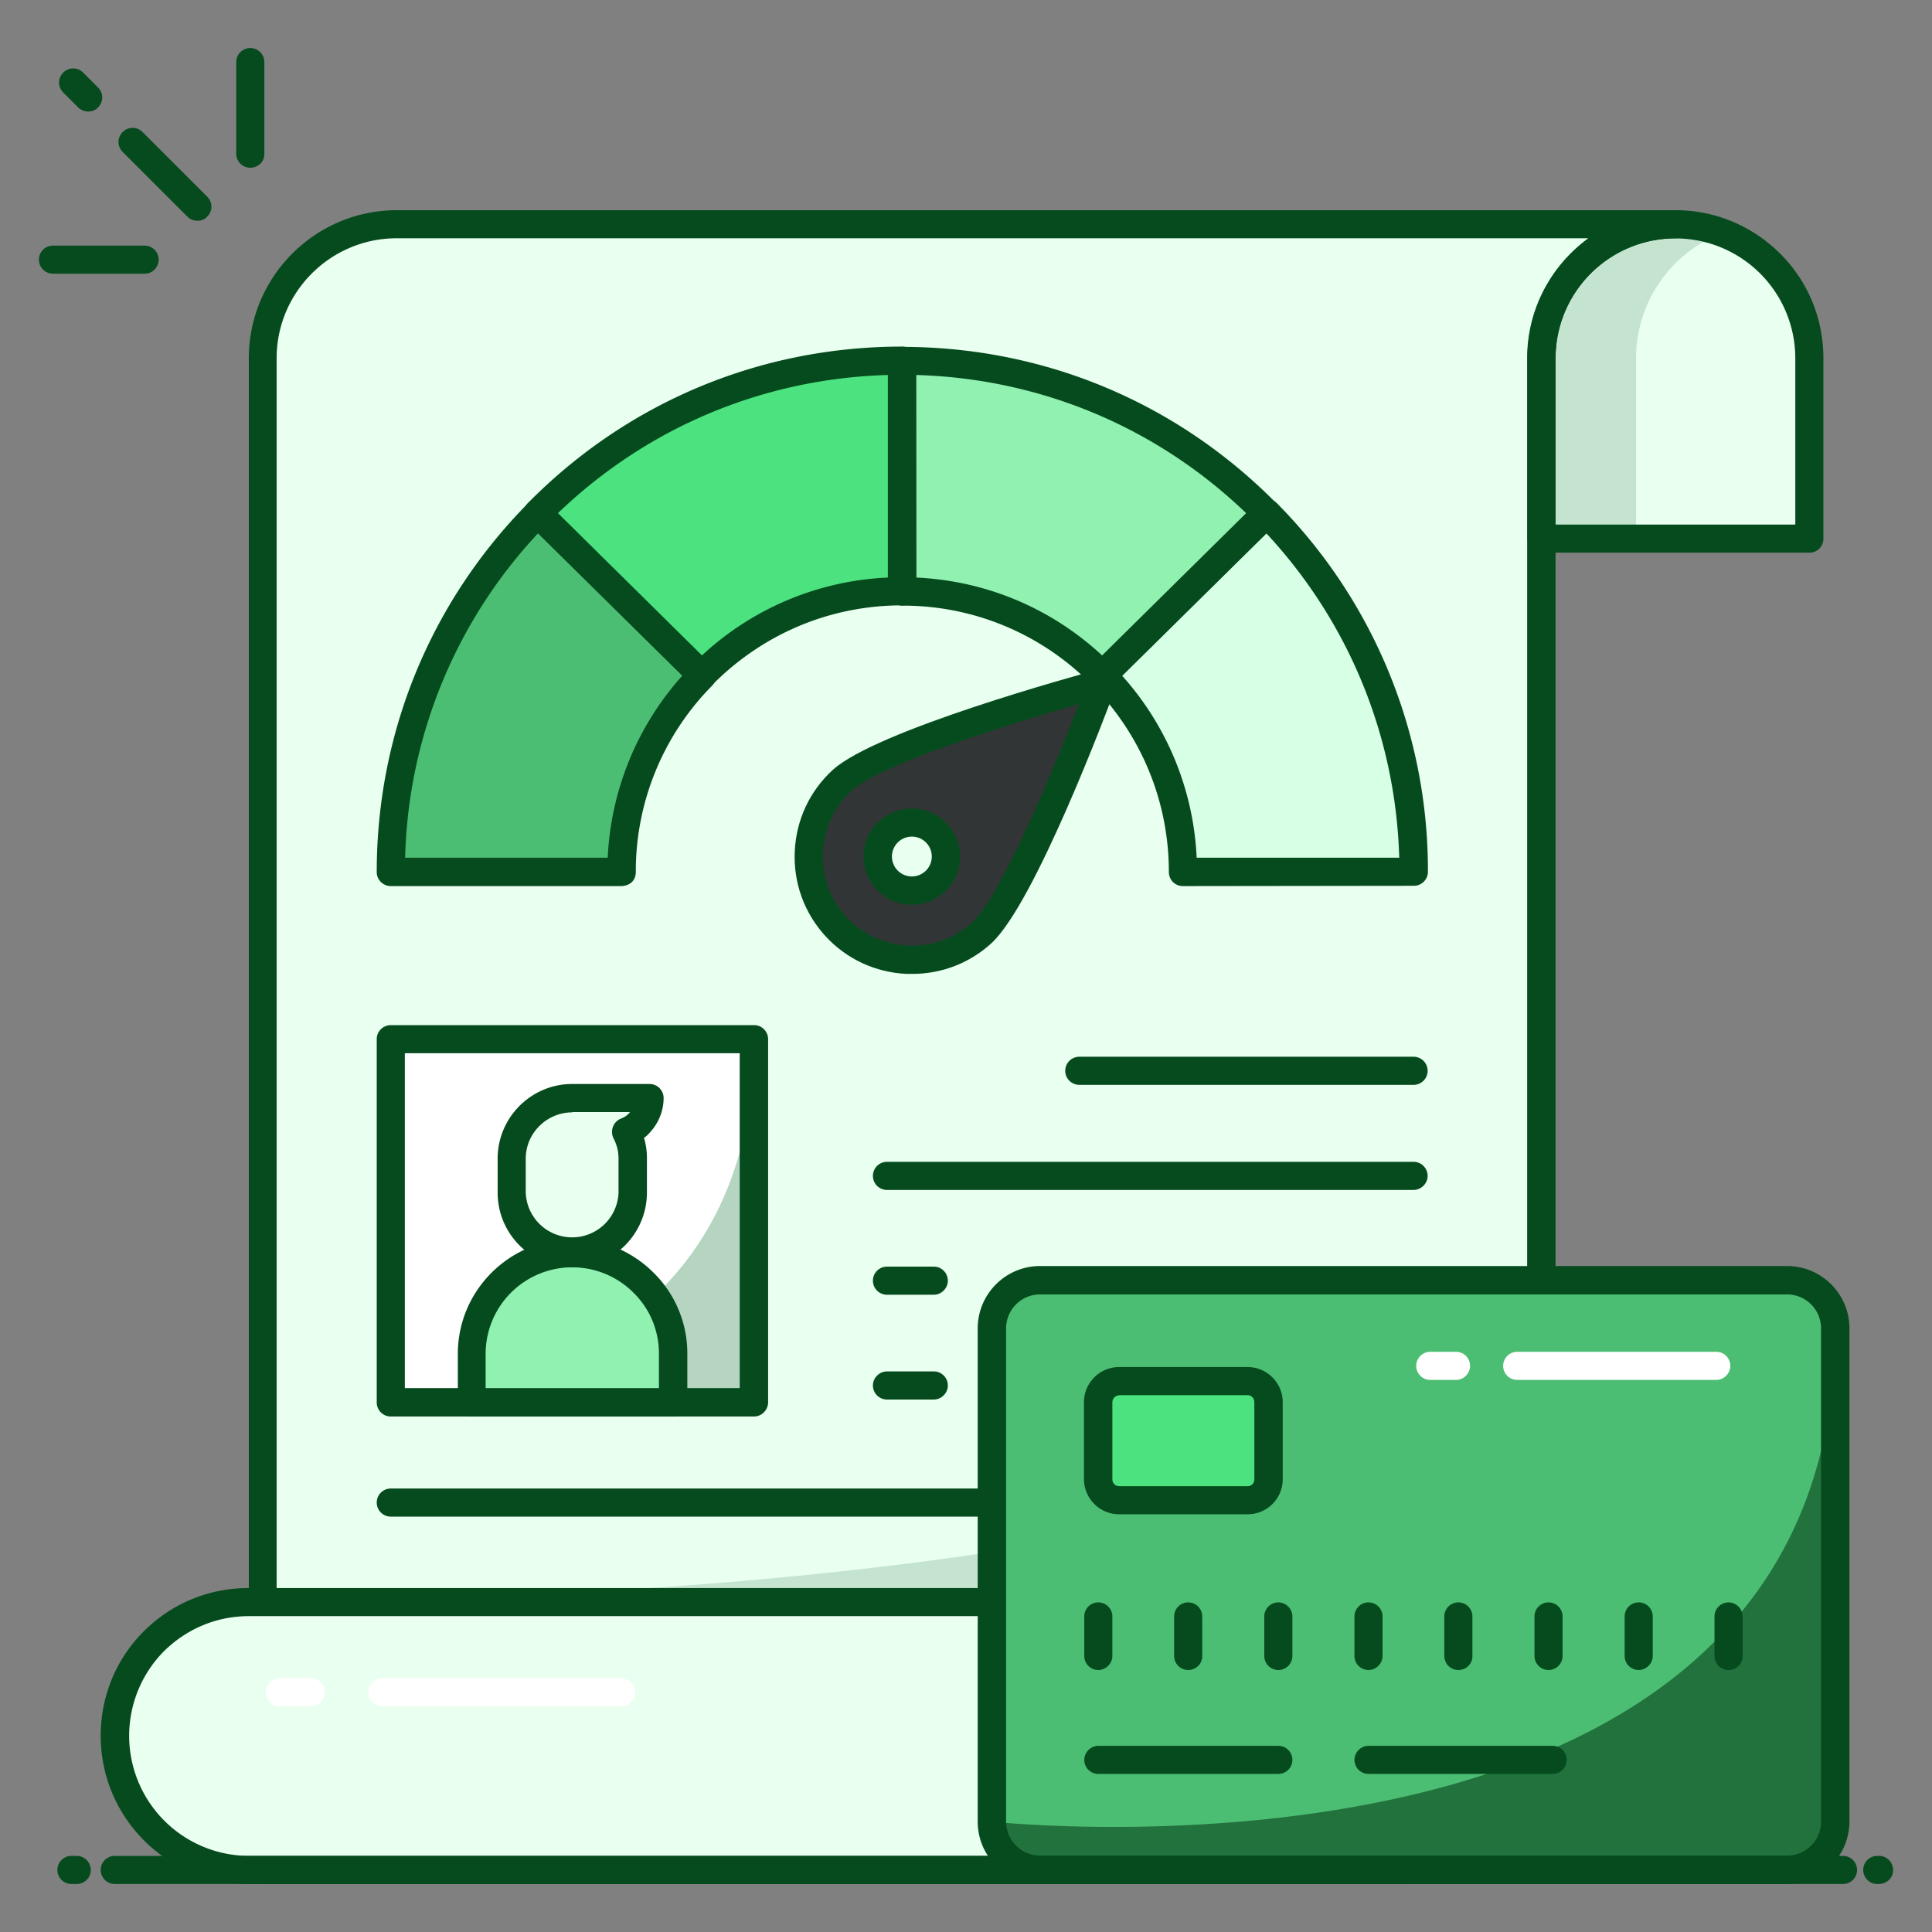 <?xml version="1.0" encoding="UTF-8"?>
<svg xmlns="http://www.w3.org/2000/svg" xmlns:xlink="http://www.w3.org/1999/xlink" version="1.1" width="512" height="512" x="0" y="0" viewBox="0 0 66 66" style="enable-background:new 0 0 512 512" xml:space="preserve" class="">
  <rect x="0" y="0" width="66" height="66" fill="#808080" stroke="none"/>
  <g>
    <path fill="#e9fff0" d="M61.81 12.24v6.16h-9.15v-6.16a4.58 4.58 0 0 1 4.58-4.58 4.573 4.573 0 0 1 4.57 4.58z" opacity="1" data-original="#f1f3f6" class=""/>
    <path fill="#c4e4cf" d="M58.85 7.95a4.59 4.59 0 0 0-2.96 4.28v6.16h-3.24v-6.16a4.58 4.58 0 0 1 4.58-4.58c.57.01 1.12.12 1.62.3z" opacity="1" data-original="#d5dce5" class=""/>
    <path fill="#e9fff0" d="M57.23 7.66a4.58 4.58 0 0 0-4.58 4.58V59.3a4.58 4.58 0 0 1-4.58 4.58H8.98V12.24a4.58 4.58 0 0 1 4.58-4.58z" opacity="1" data-original="#f1f3f6" class=""/>
    <path fill="#e9fff0" d="M57.23 7.66a4.58 4.58 0 0 0-4.58 4.58V59.3c0 2.52-2.05 4.58-4.58 4.58H8.98V12.24a4.58 4.58 0 0 1 4.58-4.58z" opacity="1" data-original="#f1f3f6" class=""/>
    <path fill="#323535" d="M33.53 31.87c-1.44 1.32-3.68 1.21-4.99-.23s-1.21-3.67.23-4.99c1.44-1.31 8.88-3.32 8.88-3.32s-2.68 7.23-4.12 8.54z" opacity="1" data-original="#323535" class=""/>
    <path fill="#e9fff0" d="M32.32 29.26c0 .64-.52 1.17-1.17 1.17-.64 0-1.17-.52-1.17-1.17 0-.64.52-1.16 1.17-1.16.64 0 1.17.52 1.17 1.16z" opacity="1" data-original="#f1f3f6" class=""/>
    <path fill="#4cbe73" d="M13.35 29.78h7.88c0-2.62 1.05-4.99 2.75-6.72l-5.61-5.54c-3.1 3.17-5.02 7.49-5.02 12.26z" opacity="1" data-original="#ff9a9a" class=""/>
    <path fill="#4ce280" d="M30.82 20.2v-7.88c-4.87 0-9.28 1.99-12.44 5.21l5.61 5.54a9.52 9.52 0 0 1 6.83-2.87z" opacity="1" data-original="#ffca6b" class=""/>
    <path fill="#d7ffe5" d="M48.29 29.78h-7.88c0-2.62-1.05-4.99-2.75-6.72l5.61-5.54c3.1 3.17 5.02 7.49 5.02 12.26z" opacity="1" data-original="#726ad3" class=""/>
    <path fill="#90f1b1" d="M30.82 20.2v-7.88c4.87 0 9.28 1.99 12.44 5.21l-5.61 5.54a9.538 9.538 0 0 0-6.83-2.87z" opacity="1" data-original="#b9dd53" class=""/>
    <path fill="#c4e4cf" d="M52.66 43.57V59.3c0 2.52-2.05 4.58-4.58 4.58H8.98v-9.15c0-.01 43.68.28 43.68-11.16z" opacity="1" data-original="#d5dce5" class=""/>
    <path d="M48.07 64.36H8.98a.48.48 0 0 1-.48-.48V12.24c0-2.79 2.27-5.06 5.06-5.06h43.68a.48.48 0 0 1 0 .96c-2.26 0-4.1 1.84-4.1 4.1V59.3c0 2.79-2.27 5.06-5.07 5.06zm-38.61-.97h38.61c2.26 0 4.1-1.84 4.1-4.09V12.24c0-1.68.82-3.17 2.09-4.1H13.55c-2.26 0-4.1 1.84-4.1 4.1v51.15z" fill="#064b1e" opacity="1" data-original="#000000" class=""/>
    <path d="M46.23 64.36H33.34a.48.48 0 0 1 0-.96h12.89a.48.48 0 0 1 0 .96z" fill="#064b1e" opacity="1" data-original="#000000" class=""/>
    <path fill="#e9fff0" d="M46.66 63.88H8.5a4.57 4.57 0 0 1-4.57-4.58c0-1.26.51-2.4 1.33-3.23.83-.83 1.98-1.34 3.24-1.34h38.17a4.573 4.573 0 0 0-4.58 4.57 4.564 4.564 0 0 0 4.57 4.58z" opacity="1" data-original="#f1f3f6" class=""/>
    <path d="M46.66 64.36H8.5c-2.79 0-5.06-2.27-5.06-5.06 0-1.35.52-2.62 1.47-3.57.96-.96 2.23-1.48 3.58-1.48h38.17c.27 0 .48.22.48.48s-.22.48-.48.48a4.094 4.094 0 1 0 0 8.19.48.48 0 0 1 0 .96zM8.5 55.21c-1.1 0-2.12.43-2.9 1.2a4.103 4.103 0 0 0 2.9 6.99h35.2a5.058 5.058 0 0 1 0-8.19z" fill="#064b1e" opacity="1" data-original="#000000" class=""/>
    <path fill="#ffffff" d="M10.62 58.29H9.56c-.27 0-.48-.22-.48-.48s.22-.48.48-.48h1.06c.27 0 .48.22.48.48s-.22.48-.48.48zM21.22 58.29h-8.16c-.27 0-.48-.22-.48-.48s.22-.48.48-.48h8.16a.48.48 0 0 1 0 .96z" opacity="1" data-original="#ffffff" class=""/>
    <path d="M61.81 18.88h-9.15a.48.48 0 0 1-.48-.48v-6.16c0-2.79 2.27-5.06 5.06-5.06 1.34 0 2.61.53 3.57 1.48.96.96 1.48 2.23 1.48 3.58v6.16c0 .27-.21.48-.48.48zm-8.67-.96h8.19v-5.68a4.094 4.094 0 1 0-8.19 0zM6.74 7.54c-.12 0-.24-.04-.34-.14L4.19 5.19C4 5 4 4.7 4.19 4.51s.49-.19.68 0l2.21 2.21c.19.19.19.49 0 .68-.09.1-.21.14-.34.14zM8.55 5.73a.48.48 0 0 1-.48-.48V2.12a.48.48 0 0 1 .96 0v3.13c.01.27-.21.48-.48.48zM1.81 9.35a.48.48 0 0 1 0-.96h3.13a.48.48 0 0 1 0 .96zM3.01 3.81c-.12 0-.25-.05-.34-.14l-.51-.51c-.19-.19-.19-.49 0-.68s.49-.19.68 0l.51.51c.19.19.19.49 0 .68-.09.1-.21.14-.34.14zM21.23 30.27h-7.88a.48.48 0 0 1-.48-.48c0-4.74 1.83-9.21 5.16-12.59a.483.483 0 0 1 .68 0l5.61 5.54c.19.19.19.49.01.68a9.019 9.019 0 0 0-2.61 6.38c0 .13-.05.25-.14.34a.56.56 0 0 1-.35.13zm-7.39-.97h6.92c.11-2.31 1-4.49 2.55-6.22l-4.93-4.86a16.84 16.84 0 0 0-4.54 11.08z" fill="#064b1e" opacity="1" data-original="#000000" class=""/>
    <path d="M23.98 23.55c-.13 0-.25-.05-.34-.14l-5.61-5.54a.477.477 0 0 1 0-.68c3.4-3.45 7.94-5.35 12.79-5.35a.476.476 0 0 1 .48.48v7.88c0 .27-.22.48-.48.48-2.46 0-4.76.97-6.49 2.72-.1.1-.22.15-.35.15zm-4.92-6.02 4.92 4.86a9.963 9.963 0 0 1 6.35-2.66v-6.92c-4.24.12-8.21 1.78-11.27 4.72zM40.41 30.27a.476.476 0 0 1-.48-.48c0-2.4-.93-4.66-2.61-6.38a.477.477 0 0 1 .01-.68l5.61-5.54c.09-.09.21-.14.34-.14.13 0 .25.05.34.14a17.83 17.83 0 0 1 5.16 12.59c0 .27-.22.48-.48.48zm-2.08-7.19a9.995 9.995 0 0 1 2.55 6.22h6.92c-.12-4.14-1.72-8.05-4.54-11.08z" fill="#064b1e" opacity="1" data-original="#000000" class=""/>
    <path d="M37.65 23.55c-.13 0-.25-.05-.34-.14a9.02 9.02 0 0 0-6.49-2.72.48.48 0 0 1-.48-.48v-7.88a.476.476 0 0 1 .48-.48c4.85 0 9.39 1.9 12.79 5.35.19.19.19.49 0 .68L38 23.42a.56.56 0 0 1-.35.13zm-6.35-3.82c2.38.11 4.6 1.04 6.35 2.66l4.92-4.86c-3.06-2.94-7.03-4.6-11.28-4.72z" fill="#064b1e" opacity="1" data-original="#000000" class=""/>
    <path d="M31.16 33.27h-.19c-1.07-.05-2.06-.51-2.78-1.3s-1.09-1.82-1.04-2.89.51-2.06 1.3-2.78c1.48-1.35 8.31-3.22 9.08-3.43.17-.05.36.01.48.14s.16.32.1.49c-.28.75-2.76 7.37-4.25 8.73-.75.68-1.7 1.04-2.7 1.04zm5.7-9.22c-2.44.7-6.79 2.07-7.76 2.95-.6.55-.95 1.3-.99 2.12-.04.81.24 1.59.79 2.19s1.3.95 2.11.99c.82.04 1.6-.24 2.2-.79.97-.88 2.73-5.09 3.65-7.46z" fill="#064b1e" opacity="1" data-original="#000000" class=""/>
    <path d="M31.15 30.91c-.91 0-1.65-.74-1.65-1.65s.74-1.64 1.65-1.64 1.65.74 1.65 1.64c0 .91-.74 1.65-1.65 1.65zm0-2.33a.68.68 0 1 0 .001 1.361.68.68 0 0 0-.001-1.361z" fill="#064b1e" opacity="1" data-original="#000000" class=""/>
    <path fill="#ffffff" d="M13.35 35.5h12.41v12.4H13.35z" opacity="1" data-original="#6bbeeb" class=""/>
    <path fill="#b5d5c0" d="M25.76 35.5v12.4H13.35s12.41-.29 12.41-12.4z" opacity="1" data-original="#56a7d2" class=""/>
    <path d="M25.76 48.39H13.35a.48.48 0 0 1-.48-.48V35.5c0-.27.22-.48.48-.48h12.41c.27 0 .48.22.48.48v12.4c0 .27-.22.49-.48.49zm-11.93-.97h11.44V35.98H13.83z" fill="#064b1e" opacity="1" data-original="#000000" class=""/>
    <path fill="#90f1b1" d="M22.99 46.24v1.66h-6.87v-1.66c0-1.9 1.54-3.43 3.44-3.43.95 0 1.81.38 2.43 1.01.61.61 1 1.47 1 2.42z" opacity="1" data-original="#b9dd53" class=""/>
    <path d="M22.99 48.39h-6.87a.48.48 0 0 1-.48-.48v-1.66c0-2.16 1.76-3.92 3.92-3.92 1.05 0 2.03.41 2.77 1.15a3.87 3.87 0 0 1 1.15 2.77v1.66c-.01.26-.22.48-.49.48zm-6.39-.97h5.91v-1.18c0-.79-.31-1.53-.87-2.08a2.958 2.958 0 0 0-5.05 2.08v1.18z" fill="#064b1e" opacity="1" data-original="#000000" class=""/>
    <path fill="#e9fff0" d="M21.83 38.39c-.12.12-.27.22-.43.28.14.28.22.59.22.92v1.16c0 1.14-.93 2.07-2.07 2.07-1.15 0-2.07-.93-2.07-2.07v-1.16c0-1.14.92-2.07 2.07-2.07h2.64c0 .34-.14.65-.36.87z" opacity="1" data-original="#f1f3f6" class=""/>
    <path d="M19.55 43.29c-1.41 0-2.55-1.14-2.55-2.55v-1.16c0-1.4 1.14-2.55 2.55-2.55h2.64c.27 0 .48.22.48.48 0 .45-.18.88-.5 1.21-.05.06-.11.11-.17.15.07.23.1.46.1.7v1.16a2.55 2.55 0 0 1-2.55 2.56zm0-5.29c-.87 0-1.59.71-1.59 1.58v1.16a1.586 1.586 0 0 0 3.17 0v-1.16c0-.25-.06-.48-.17-.69-.06-.12-.07-.27-.02-.4s.15-.23.28-.28c.1-.04.18-.09.25-.16l.01-.01c.01-.01.03-.03.04-.05h-1.97zM48.29 37.06H36.87a.48.48 0 0 1 0-.96h11.42a.48.48 0 0 1 0 .96zM48.29 40.65H30.3a.48.48 0 0 1 0-.96h17.99c.27 0 .48.22.48.48s-.22.48-.48.48zM48.29 44.23H45.2a.48.48 0 0 1 0-.96h3.09c.27 0 .48.22.48.48s-.22.48-.48.48zM31.9 44.23h-1.6a.48.48 0 0 1 0-.96h1.6c.27 0 .48.22.48.48s-.22.48-.48.48zM48.29 47.81H36.87c-.27 0-.48-.22-.48-.48s.22-.48.48-.48h11.42c.27 0 .48.22.48.48s-.22.48-.48.48zM31.9 47.81h-1.6c-.27 0-.48-.22-.48-.48s.22-.48.48-.48h1.6c.27 0 .48.22.48.48s-.22.48-.48.48zM48.29 51.81H13.35a.48.48 0 0 1 0-.96h34.94c.27 0 .48.22.48.48s-.22.48-.48.48zM2.62 64.36h-.18a.48.48 0 0 1 0-.96h.18c.27 0 .48.22.48.48.01.26-.21.48-.48.48zM62.96 64.36H3.92a.48.48 0 0 1 0-.96h59.04a.48.48 0 0 1 0 .96zM64.19 64.36h-.06a.48.48 0 0 1 0-.96h.06c.27 0 .48.22.48.48.01.26-.21.48-.48.48z" fill="#064b1e" opacity="1" data-original="#000000" class=""/>
    <path fill="#4cbe73" d="M62.69 45.38v16.85c0 .91-.74 1.64-1.64 1.64H35.53c-.91 0-1.64-.74-1.64-1.64V45.38c0-.91.74-1.64 1.64-1.64h25.52c.9 0 1.64.73 1.64 1.64z" opacity="1" data-original="#ff9a9a" class=""/>
    <path fill="#21723d" d="M62.69 45.38v16.85c0 .91-.74 1.65-1.65 1.65H35.53c-.91 0-1.65-.73-1.65-1.65 0 0 28.81 3.15 28.81-16.85z" opacity="1" data-original="#d86666" class=""/>
    <path fill="#4ce280" d="M43.33 47.9v2.63c0 .4-.32.71-.71.71h-4.39c-.4 0-.71-.32-.71-.71V47.9c0-.4.32-.72.71-.72h4.39c.4 0 .71.33.71.72z" opacity="1" data-original="#ffca6b" class=""/>
    <path d="M61.04 64.36H35.53c-1.17 0-2.13-.95-2.13-2.13V45.38c0-1.17.95-2.13 2.13-2.13h25.52c1.17 0 2.13.95 2.13 2.13v16.85a2.14 2.14 0 0 1-2.14 2.13zM35.53 44.22c-.64 0-1.16.52-1.16 1.16v16.85c0 .64.52 1.16 1.16 1.16h25.52c.64 0 1.16-.52 1.16-1.16V45.38c0-.64-.52-1.16-1.16-1.16z" fill="#064b1e" opacity="1" data-original="#000000" class=""/>
    <path d="M42.62 51.73h-4.39c-.66 0-1.2-.54-1.2-1.2V47.9c0-.66.54-1.2 1.2-1.2h4.39c.66 0 1.2.54 1.2 1.2v2.63c0 .67-.54 1.2-1.2 1.2zm-4.39-4.06c-.13 0-.23.11-.23.24v2.63c0 .13.1.23.23.23h4.39c.13 0 .23-.1.23-.23V47.9c0-.13-.1-.24-.23-.24h-4.39zM37.52 57.05a.48.48 0 0 1-.48-.48v-1.35a.48.48 0 0 1 .96 0v1.35c0 .26-.22.48-.48.48zM40.59 57.05a.48.48 0 0 1-.48-.48v-1.35a.48.48 0 0 1 .96 0v1.35c.01.26-.21.48-.48.48zM43.67 57.05a.48.48 0 0 1-.48-.48v-1.35c0-.27.22-.48.48-.48s.48.22.48.48v1.35c0 .26-.21.48-.48.48zM46.75 57.05a.48.48 0 0 1-.48-.48v-1.35a.48.48 0 0 1 .96 0v1.35c0 .26-.22.48-.48.48zM49.82 57.05a.48.48 0 0 1-.48-.48v-1.35a.48.48 0 0 1 .96 0v1.35c.01.26-.21.48-.48.48zM52.9 57.05a.48.48 0 0 1-.48-.48v-1.35a.48.48 0 0 1 .96 0v1.35c0 .26-.21.48-.48.48zM55.98 57.05a.48.48 0 0 1-.48-.48v-1.35a.48.48 0 0 1 .96 0v1.35c0 .26-.22.48-.48.48zM59.05 57.05a.48.48 0 0 1-.48-.48v-1.35c0-.27.22-.48.48-.48s.48.22.48.48v1.35c.01.26-.21.48-.48.48zM53.04 60.6h-6.29c-.27 0-.48-.22-.48-.48s.22-.48.48-.48h6.29c.27 0 .48.22.48.48s-.22.48-.48.48zM43.67 60.6h-6.15c-.27 0-.48-.22-.48-.48s.22-.48.48-.48h6.15a.48.48 0 0 1 0 .96z" fill="#064b1e" opacity="1" data-original="#000000" class=""/>
    <path fill="#ffffff" d="M58.63 47.14h-6.8a.48.48 0 0 1 0-.96h6.8c.27 0 .48.22.48.48s-.22.48-.48.48zM49.74 47.14h-.88a.48.48 0 0 1 0-.96h.88c.27 0 .48.22.48.48s-.22.48-.48.48z" opacity="1" data-original="#ffffff" class=""/>
  </g>
</svg>
